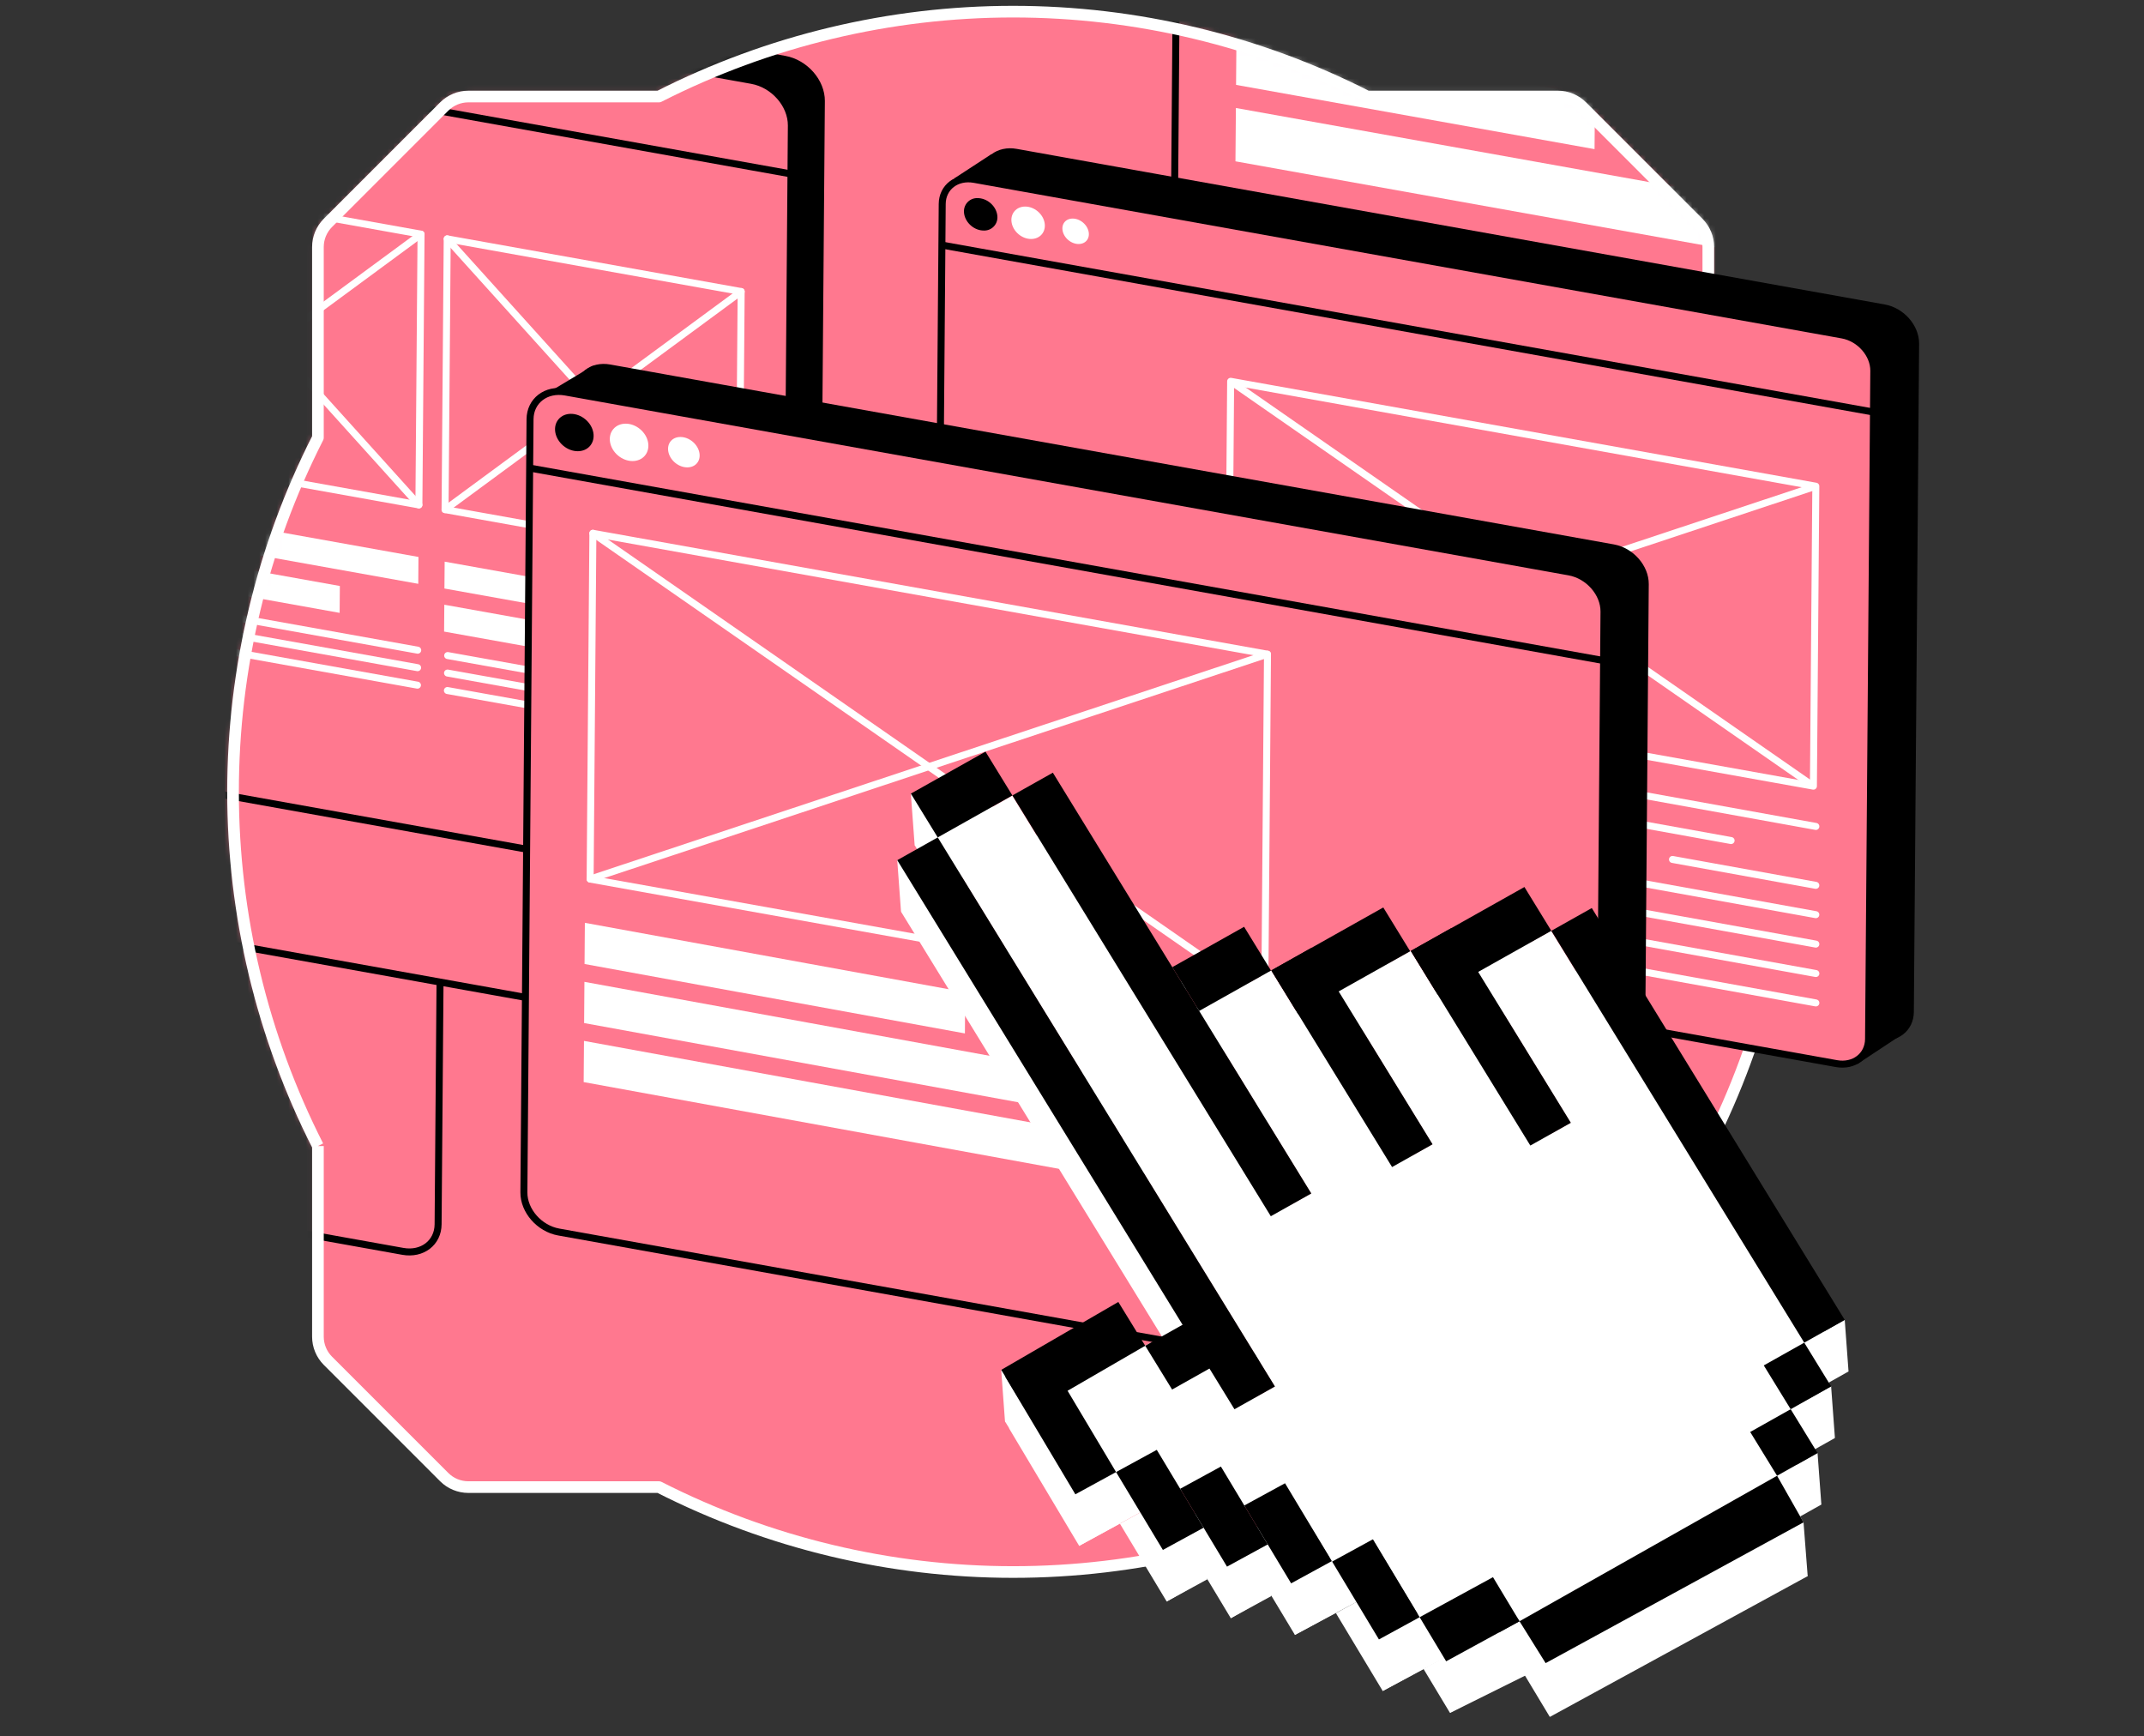 <svg width="368" height="298" viewBox="0 0 368 298" fill="none" xmlns="http://www.w3.org/2000/svg">
<rect x="0" y="0" width="368" height="298" fill="#333333" stroke="none"/>
<path d="M54.569 196.689V229.392C54.568 230.162 54.719 230.924 55.013 231.636C55.307 232.348 55.739 232.994 56.283 233.539L76.251 253.506C77.351 254.603 78.841 255.218 80.394 255.218H113.101C131.933 264.797 152.763 269.79 173.891 269.79C195.02 269.79 215.849 264.797 234.682 255.218H267.392C268.945 255.219 270.435 254.604 271.535 253.506L291.503 233.539C292.601 232.438 293.217 230.947 293.217 229.392V196.689C302.791 177.854 307.78 157.025 307.78 135.897C307.78 114.769 302.791 93.939 293.217 75.104V42.387C293.216 40.836 292.599 39.348 291.503 38.251L271.535 18.28C270.435 17.183 268.945 16.566 267.392 16.565H234.682C215.848 6.99 195.019 2 173.891 2C152.763 2 131.934 6.99 113.101 16.565H80.394C78.841 16.567 77.352 17.184 76.251 18.28L56.283 38.251C55.74 38.794 55.309 39.439 55.014 40.148C54.72 40.858 54.569 41.619 54.569 42.387V75.104C44.992 93.938 40 114.768 40 135.897C40 157.025 44.992 177.855 54.569 196.689" fill="#FF788F"/>
<path d="M54.569 196.689V229.392C54.568 230.162 54.719 230.924 55.013 231.636C55.307 232.348 55.739 232.994 56.283 233.539L76.251 253.506C77.351 254.603 78.841 255.218 80.394 255.218H113.101C131.933 264.797 152.763 269.79 173.891 269.79C195.02 269.79 215.849 264.797 234.682 255.218H267.392C268.945 255.219 270.435 254.604 271.535 253.506L291.503 233.539C292.601 232.438 293.217 230.947 293.217 229.392V196.689C302.791 177.854 307.78 157.025 307.78 135.897C307.78 114.769 302.791 93.939 293.217 75.104V42.387C293.216 40.836 292.599 39.348 291.503 38.251L271.535 18.28C270.435 17.183 268.945 16.566 267.392 16.565H234.682C215.848 6.99 195.019 2 173.891 2C152.763 2 131.934 6.99 113.101 16.565H80.394C78.841 16.567 77.352 17.184 76.251 18.28L56.283 38.251C55.74 38.794 55.309 39.439 55.014 40.148C54.72 40.858 54.569 41.619 54.569 42.387V75.104C44.992 93.938 40 114.768 40 135.897C40 157.025 44.992 177.855 54.569 196.689" stroke="white" stroke-width="1.2" stroke-miterlimit="10"/>
<mask id="mask0" style="mask-type:alpha" maskUnits="userSpaceOnUse" x="39" y="1" width="270" height="270">
<path d="M54.569 196.689V229.392C54.568 230.162 54.719 230.924 55.013 231.636C55.307 232.348 55.739 232.994 56.283 233.539L76.251 253.506C77.351 254.603 78.841 255.218 80.394 255.218H113.101C131.933 264.797 152.763 269.79 173.891 269.79C195.02 269.79 215.849 264.797 234.682 255.218H267.392C268.945 255.219 270.435 254.604 271.535 253.506L291.503 233.539C292.601 232.438 293.217 230.947 293.217 229.392V196.689C302.791 177.854 307.78 157.025 307.78 135.897C307.78 114.769 302.791 93.939 293.217 75.104V42.387C293.216 40.836 292.599 39.348 291.503 38.251L271.535 18.28C270.435 17.183 268.945 16.566 267.392 16.565H234.682C215.848 6.99 195.019 2 173.891 2C152.763 2 131.934 6.99 113.101 16.565H80.394C78.841 16.567 77.352 17.184 76.251 18.28L56.283 38.251C55.74 38.794 55.309 39.439 55.014 40.148C54.72 40.858 54.569 41.619 54.569 42.387V75.104C44.992 93.938 40 114.768 40 135.897C40 157.025 44.992 177.855 54.569 196.689" fill="#C4C4C4"/>
<path d="M54.569 196.689V229.392C54.568 230.162 54.719 230.924 55.013 231.636C55.307 232.348 55.739 232.994 56.283 233.539L76.251 253.506C77.351 254.603 78.841 255.218 80.394 255.218H113.101C131.933 264.797 152.763 269.79 173.891 269.79C195.02 269.79 215.849 264.797 234.682 255.218H267.392C268.945 255.219 270.435 254.604 271.535 253.506L291.503 233.539C292.601 232.438 293.217 230.947 293.217 229.392V196.689C302.791 177.854 307.78 157.025 307.78 135.897C307.78 114.769 302.791 93.939 293.217 75.104V42.387C293.216 40.836 292.599 39.348 291.503 38.251L271.535 18.28C270.435 17.183 268.945 16.566 267.392 16.565H234.682C215.848 6.99 195.019 2 173.891 2C152.763 2 131.934 6.99 113.101 16.565H80.394C78.841 16.567 77.352 17.184 76.251 18.28L56.283 38.251C55.74 38.794 55.309 39.439 55.014 40.148C54.72 40.858 54.569 41.619 54.569 42.387V75.104C44.992 93.938 40 114.768 40 135.897C40 157.025 44.992 177.855 54.569 196.689" stroke="white" stroke-width="1.2" stroke-miterlimit="10"/>
</mask>
<g mask="url(#mask0)">
<path d="M69.148 214.759L-94.858 185.367C-98.173 184.775 -100.842 181.733 -100.817 178.576L-99.812 52.357C-99.787 49.2 -97.079 47.123 -93.76 47.718L70.242 77.11C73.557 77.705 76.226 80.747 76.201 83.904L75.196 210.12C75.171 213.277 72.473 215.354 69.148 214.759Z" fill="#FF788F" stroke="black" stroke-width="1.2" stroke-miterlimit="10"/>
<path d="M-99.873 60.127L76.14 91.671" stroke="white" stroke-width="1.2" stroke-miterlimit="10"/>
<path d="M100.932 173.095L-63.07 143.703C-66.388 143.111 -69.054 140.069 -69.028 136.912L-68.024 10.693C-67.999 7.536 -65.29 5.458 -61.976 6.054L102.026 35.446C105.345 36.041 108.01 39.083 107.985 42.24L106.981 168.456C106.955 171.613 104.247 173.686 100.932 173.095Z" fill="#FF788F" stroke="black" stroke-width="1.2" stroke-miterlimit="10"/>
<path d="M-68.089 18.463L107.924 50.01" stroke="white" stroke-width="1.2" stroke-miterlimit="10"/>
<path d="M52.387 105.637L-58.177 85.823L-57.725 29.157L52.836 48.97L52.387 105.637Z" stroke="white" stroke-width="1.2" stroke-miterlimit="10"/>
<path d="M-58.173 85.823L52.836 48.97" stroke="white" stroke-width="1.2" stroke-miterlimit="10"/>
<path d="M52.387 105.637L-57.725 29.157" stroke="white" stroke-width="1.2" stroke-miterlimit="10"/>
<path d="M371.398 90.835L207.396 61.443C204.081 60.848 201.412 57.809 201.437 54.652L202.442 -71.567C202.467 -74.724 205.175 -76.801 208.49 -76.206L372.496 -46.814C375.81 -46.218 378.48 -43.18 378.454 -40.023L377.45 86.197C377.425 89.353 374.716 91.431 371.398 90.835Z" fill="#FF788F" stroke="black" stroke-width="1.2" stroke-miterlimit="10"/>
<path d="M273.691 25.595L212.16 14.567L212.235 5.412L273.767 16.439L273.691 25.595Z" fill="white"/>
<path d="M322.62 47.503L212.056 27.686L212.131 18.534L322.692 38.348L322.62 47.503Z" fill="white"/>
<path d="M302.599 62.484L211.952 46.24L212.024 37.085L302.67 53.332L302.599 62.484Z" fill="white"/>
<path d="M322.853 23.378L212.293 3.564L212.745 -53.106L323.305 -33.289L322.853 23.378Z" stroke="white" stroke-width="1.2" stroke-miterlimit="10"/>
<path d="M212.293 3.564L323.305 -33.289" stroke="white" stroke-width="1.2" stroke-miterlimit="10"/>
<path d="M322.853 23.378L212.745 -53.106" stroke="white" stroke-width="1.2" stroke-miterlimit="10"/>
<path d="M133.682 148.259L-29.94 118.932C-33.721 118.257 -36.756 114.788 -36.735 111.187L-35.734 -14.445C-35.705 -18.032 -32.616 -20.414 -28.835 -19.736L134.783 9.588C138.568 10.265 141.599 13.735 141.581 17.333L140.58 142.964C140.552 146.566 137.463 148.933 133.682 148.259Z" fill="black"/>
<path d="M127.931 152.463L-35.687 123.14C-39.472 122.462 -42.503 118.993 -42.485 115.395L-41.484 -10.236C-41.456 -13.824 -38.367 -16.206 -34.586 -15.528L129.036 13.796C132.817 14.473 135.852 17.939 135.831 21.541L134.833 147.172C134.805 150.774 131.712 153.141 127.931 152.463Z" fill="#FF788F" stroke="black" stroke-width="1.2" stroke-miterlimit="10"/>
<path d="M-41.542 -1.928L135.773 29.849" stroke="black" stroke-width="1.2" stroke-miterlimit="10"/>
<path d="M71.792 100.195L21.338 91.154L21.374 86.545L71.828 95.585L71.792 100.195Z" fill="white"/>
<path d="M58.296 105.181L21.281 98.544L21.317 93.935L58.332 100.568L58.296 105.181Z" fill="white"/>
<path d="M126.736 110.042L76.283 101.002L76.323 96.392L126.772 105.432L126.736 110.042Z" fill="white"/>
<path d="M113.241 115.029L76.226 108.392L76.262 103.782L113.277 110.415L113.241 115.029Z" fill="white"/>
<path d="M71.899 86.652L21.446 77.612L21.816 31.148L72.269 40.188L71.899 86.652Z" stroke="white" stroke-width="1.2" stroke-linecap="round" stroke-linejoin="round"/>
<path d="M21.446 77.612L72.269 40.188" stroke="white" stroke-width="1.2" stroke-linecap="round" stroke-linejoin="round"/>
<path d="M71.899 86.652L21.816 31.148" stroke="white" stroke-width="1.2" stroke-linecap="round" stroke-linejoin="round"/>
<path d="M126.844 96.5L76.391 87.459L76.76 40.995L127.214 50.035L126.844 96.5Z" stroke="white" stroke-width="1.2" stroke-linecap="round" stroke-linejoin="round"/>
<path d="M76.391 87.459L127.214 50.035" stroke="white" stroke-width="1.2" stroke-linecap="round" stroke-linejoin="round"/>
<path d="M126.844 96.5L76.76 40.995" stroke="white" stroke-width="1.2" stroke-linecap="round" stroke-linejoin="round"/>
<path d="M21.249 102.544L71.698 111.585" stroke="white" stroke-width="1.2" stroke-linecap="round" stroke-linejoin="round"/>
<path d="M21.224 105.543L71.677 114.587" stroke="white" stroke-width="1.2" stroke-linecap="round" stroke-linejoin="round"/>
<path d="M21.202 108.546L71.652 117.587" stroke="white" stroke-width="1.2" stroke-linecap="round" stroke-linejoin="round"/>
<path d="M76.839 112.507L127.293 121.551" stroke="white" stroke-width="1.2" stroke-linecap="round" stroke-linejoin="round"/>
<path d="M76.814 115.509L127.267 124.55" stroke="white" stroke-width="1.2" stroke-linecap="round" stroke-linejoin="round"/>
<path d="M76.793 118.508L127.242 127.549" stroke="white" stroke-width="1.2" stroke-linecap="round" stroke-linejoin="round"/>
</g>
<path d="M54.569 196.689V229.392C54.568 230.162 54.719 230.924 55.013 231.636C55.307 232.348 55.739 232.994 56.283 233.539L76.251 253.506C77.351 254.603 78.841 255.218 80.394 255.218H113.101C131.933 264.797 152.763 269.79 173.891 269.79C195.02 269.79 215.849 264.797 234.682 255.218H267.392C268.945 255.219 270.435 254.604 271.535 253.506L291.503 233.539C292.601 232.438 293.217 230.947 293.217 229.392V196.689C302.791 177.854 307.78 157.025 307.78 135.897C307.78 114.769 302.791 93.939 293.217 75.104V42.387C293.216 40.836 292.599 39.348 291.503 38.251L271.535 18.28C270.435 17.183 268.945 16.566 267.392 16.565H234.682C215.848 6.99 195.019 2 173.891 2C152.763 2 131.934 6.99 113.101 16.565H80.394C78.841 16.567 77.352 17.184 76.251 18.28L56.283 38.251C55.74 38.794 55.309 39.439 55.014 40.148C54.72 40.858 54.569 41.619 54.569 42.387V75.104C44.992 93.938 40 114.768 40 135.897C40 157.025 44.992 177.855 54.569 196.689" stroke="white" stroke-width="2" stroke-miterlimit="10" stroke-linejoin="round"/>
<path d="M163.816 30.602L170.169 26.455L174.363 31.306L163.36 39.704L163.816 30.602Z" fill="black"/>
<path d="M318.774 182.63L325.798 177.984L322.286 174.332L317.447 179.634L318.774 182.63Z" fill="black"/>
<path d="M322.394 177.891L173.402 151.186C170.392 150.648 167.967 147.886 167.992 145.016L168.903 30.355C168.924 27.485 171.385 25.598 174.399 26.14L323.388 52.841C326.401 53.379 328.826 56.141 328.801 59.011L327.897 173.686C327.868 176.556 325.407 178.429 322.394 177.891Z" fill="black" stroke="black" stroke-width="1.2" stroke-miterlimit="10"/>
<path d="M315.215 182.537L166.223 155.835C163.213 155.294 160.788 152.531 160.813 149.665L161.724 35.001C161.746 32.131 164.207 30.244 167.22 30.785L316.209 57.487C319.223 58.028 321.648 60.791 321.623 63.657L320.722 178.321C320.69 181.188 318.229 183.075 315.215 182.537Z" fill="#FF788F" stroke="black" stroke-width="1.2" stroke-miterlimit="10"/>
<path d="M161.667 42.061L321.565 70.717" stroke="black" stroke-width="1.2" stroke-miterlimit="10"/>
<path d="M168.838 39.026C168.692 39.025 168.545 39.012 168.401 38.986C167.063 38.746 165.983 37.53 165.994 36.27C165.99 36.035 166.035 35.8 166.126 35.583C166.217 35.365 166.352 35.168 166.523 35.005C166.694 34.843 166.897 34.717 167.119 34.636C167.341 34.556 167.577 34.522 167.812 34.538C167.96 34.537 168.108 34.55 168.254 34.577C169.592 34.818 170.672 36.034 170.661 37.293C170.664 37.529 170.619 37.764 170.527 37.981C170.436 38.199 170.3 38.395 170.129 38.558C169.958 38.721 169.755 38.847 169.533 38.927C169.31 39.008 169.074 39.041 168.838 39.026Z" fill="black"/>
<path d="M167.812 35.076C167.932 35.076 168.052 35.086 168.171 35.105C169.247 35.298 170.144 36.296 170.137 37.289C170.14 37.455 170.107 37.619 170.043 37.772C169.978 37.924 169.882 38.061 169.761 38.174C169.64 38.287 169.496 38.373 169.34 38.427C169.184 38.481 169.018 38.502 168.853 38.488C168.732 38.488 168.612 38.477 168.494 38.456C167.418 38.265 166.521 37.264 166.532 36.274C166.529 36.109 166.56 35.945 166.625 35.793C166.689 35.64 166.785 35.503 166.905 35.39C167.026 35.277 167.169 35.191 167.325 35.137C167.482 35.083 167.648 35.062 167.812 35.076V35.076ZM167.812 34C167.507 33.985 167.201 34.033 166.914 34.141C166.628 34.248 166.366 34.413 166.145 34.626C165.925 34.838 165.75 35.093 165.631 35.375C165.512 35.657 165.453 35.961 165.455 36.267C165.455 37.777 166.718 39.23 168.304 39.517C168.48 39.548 168.659 39.564 168.838 39.564C169.144 39.579 169.45 39.531 169.737 39.423C170.024 39.316 170.286 39.151 170.507 38.938C170.728 38.726 170.903 38.471 171.022 38.189C171.141 37.907 171.201 37.603 171.199 37.297C171.199 35.786 169.936 34.33 168.329 34.047C168.152 34.015 167.974 34 167.794 34H167.812Z" fill="black"/>
<path d="M178.824 40.204C179.732 39.119 179.414 37.357 178.114 36.269C176.813 35.18 175.023 35.177 174.115 36.262C173.207 37.347 173.525 39.109 174.826 40.197C176.126 41.286 177.916 41.289 178.824 40.204Z" fill="white"/>
<path d="M186.979 41.665C187.886 40.58 187.568 38.818 186.268 37.73C184.967 36.641 183.177 36.638 182.269 37.723C181.361 38.808 181.679 40.57 182.98 41.658C184.28 42.747 186.071 42.75 186.979 41.665Z" fill="white" stroke="#FF788F" stroke-width="1.2" stroke-miterlimit="10"/>
<path d="M311.258 134.921L210.818 116.923L211.231 65.44L311.671 83.442L311.258 134.921Z" stroke="white" stroke-width="1.2" stroke-linecap="round" stroke-linejoin="round"/>
<path d="M210.818 116.923L311.671 83.442" stroke="white" stroke-width="1.2" stroke-miterlimit="10"/>
<path d="M311.259 134.921L211.231 65.44" stroke="white" stroke-width="1.2" stroke-miterlimit="10"/>
<path d="M210.513 123.567C210.556 123.567 311.678 141.834 311.678 141.834Z" fill="white"/>
<path d="M210.513 123.567C210.556 123.567 311.678 141.834 311.678 141.834" stroke="white" stroke-width="1.2" stroke-linecap="round" stroke-linejoin="round"/>
<path d="M210.513 128.614C210.545 128.614 269.142 139.201 297.128 144.255Z" fill="white"/>
<path d="M210.513 128.614C210.545 128.614 269.142 139.201 297.128 144.255" stroke="white" stroke-width="1.2" stroke-linecap="round" stroke-linejoin="round"/>
<path d="M287.069 147.498L311.671 151.943Z" fill="white"/>
<path d="M287.069 147.498L311.671 151.943" stroke="white" stroke-width="1.2" stroke-linecap="round" stroke-linejoin="round"/>
<path d="M210.513 138.709L248.095 145.493L265.605 148.657L311.671 156.976" fill="white"/>
<path d="M210.513 138.709L248.095 145.493L265.605 148.657L311.671 156.976" stroke="white" stroke-width="1.2" stroke-linecap="round" stroke-linejoin="round"/>
<path d="M282.337 156.725L311.675 162.027Z" fill="white"/>
<path d="M282.337 156.725L311.675 162.027" stroke="white" stroke-width="1.2" stroke-linecap="round" stroke-linejoin="round"/>
<path d="M210.513 143.757L241.616 149.371L266.43 153.852" fill="white"/>
<path d="M210.513 143.757L241.616 149.371L266.43 153.852" stroke="white" stroke-width="1.2" stroke-linecap="round" stroke-linejoin="round"/>
<path d="M210.513 148.804C210.556 148.804 311.678 167.075 311.678 167.075Z" fill="white"/>
<path d="M210.513 148.804C210.556 148.804 311.678 167.075 311.678 167.075" stroke="white" stroke-width="1.2" stroke-linecap="round" stroke-linejoin="round"/>
<path d="M210.513 153.852C210.556 153.852 311.678 172.122 311.678 172.122Z" fill="white"/>
<path d="M210.513 153.852C210.556 153.852 311.678 172.122 311.678 172.122" stroke="white" stroke-width="1.2" stroke-linecap="round" stroke-linejoin="round"/>
<path d="M271.948 242.346L279.962 237.535L277.558 230.296L264.726 235.967L271.948 242.346Z" fill="black"/>
<path d="M93.173 67.926L101.765 62.774L113.775 70.283L95.874 88.005L93.173 67.926Z" fill="black"/>
<path d="M275.879 238.31L103.598 206.719C100.269 206.12 97.589 203.067 97.614 199.903L98.661 67.219C98.686 64.048 101.406 61.964 104.735 62.556L277.013 93.433C280.342 94.028 283.022 97.081 282.997 100.249L281.939 233.646C281.924 236.825 279.205 238.909 275.879 238.31Z" fill="black"/>
<path d="M268.185 242.317L95.903 211.44C92.574 210.845 89.897 207.792 89.922 204.624L90.977 71.944C91.002 68.776 93.722 66.688 97.051 67.28L269.332 98.153C272.662 98.753 275.338 101.805 275.313 104.97L274.258 237.65C274.233 240.828 271.514 242.923 268.185 242.317Z" fill="#FF788F" stroke="black" stroke-width="1.2" stroke-miterlimit="10"/>
<path d="M90.909 80.328L275.244 113.364" stroke="black" stroke-width="1.2" stroke-miterlimit="10"/>
<path d="M101.294 76.504C102.341 75.253 101.974 73.222 100.474 71.967C98.975 70.712 96.91 70.708 95.864 71.958C94.817 73.209 95.184 75.24 96.684 76.495C98.184 77.75 100.248 77.754 101.294 76.504Z" fill="black"/>
<path d="M110.693 78.192C111.74 76.941 111.373 74.91 109.873 73.655C108.374 72.4 106.31 72.396 105.263 73.646C104.217 74.897 104.584 76.928 106.083 78.183C107.583 79.438 109.647 79.442 110.693 78.192Z" fill="white"/>
<path d="M120.093 79.876C121.139 78.626 120.772 76.595 119.273 75.34C117.773 74.084 115.709 74.081 114.662 75.331C113.616 76.581 113.983 78.612 115.483 79.868C116.982 81.123 119.046 81.127 120.093 79.876Z" fill="white" stroke="#FF788F" stroke-width="1.2" stroke-miterlimit="10"/>
<path d="M165.617 177.356L100.333 165.442L100.387 158.375L165.671 170.289L165.617 177.356Z" fill="white"/>
<path d="M217.559 196.98L100.258 175.577L100.312 168.506L217.613 189.912L217.559 196.98Z" fill="white"/>
<path d="M196.354 203.257L100.182 185.708L100.236 178.641L196.408 196.19L196.354 203.257Z" fill="white"/>
<path d="M217.082 171.624L101.291 150.87L101.764 91.524L217.555 112.274L217.082 171.624Z" stroke="white" stroke-width="1.2" stroke-linecap="round" stroke-linejoin="round"/>
<path d="M101.291 150.87L217.555 112.273" stroke="white" stroke-width="1.2" stroke-linecap="round" stroke-linejoin="round"/>
<path d="M217.082 171.624L101.764 91.524" stroke="white" stroke-width="1.2" stroke-linecap="round" stroke-linejoin="round"/>
<path d="M311.968 249.365L312.621 258.211L305.019 253.268L311.968 249.365Z" fill="white"/>
<path d="M314.293 237.889L314.946 246.739L307.344 241.795L314.293 237.889Z" fill="white"/>
<path d="M316.632 226.509L317.285 235.36L309.686 230.416L316.632 226.509Z" fill="white"/>
<path d="M309.561 261.264L310.275 270.495L294.174 266.559L309.561 261.264Z" fill="white"/>
<path d="M248.277 285.106L248.926 293.953L267.402 284.78L264.89 276.016L248.277 285.106Z" fill="white"/>
<path d="M221.612 271.736L222.261 280.582L234.189 274.211L230.458 265.77L221.612 271.736Z" fill="white"/>
<path d="M236.683 281.361L237.336 290.207L249.264 283.836L245.529 275.395L236.683 281.361Z" fill="white"/>
<path d="M210.606 268.866L211.255 277.716L223.363 270.778L217.45 262.965L210.606 268.866Z" fill="white"/>
<path d="M199.599 266L200.249 274.85L218.663 264.392L206.017 258.818L199.599 266Z" fill="white"/>
<path d="M171.847 235.083L172.497 243.93L183.994 250.276L181.207 239.037L171.847 235.083Z" fill="white"/>
<path d="M184.575 256.45L185.228 265.3L198.348 258.125L194.079 248.967C194.269 249.372 184.113 256.529 184.113 256.529" fill="white"/>
<path d="M156.339 136.2L156.992 145.046L168.486 151.393L165.699 140.153L156.339 136.2Z" fill="white"/>
<path d="M154 147.579L154.649 156.426L166.147 162.772L163.356 151.532L154 147.579Z" fill="white"/>
<path d="M192.217 261.487L200.249 274.85L207.237 271.033L199.201 257.67L192.217 261.487Z" fill="white"/>
<path d="M203.219 264.353L207.237 271.033L211.255 277.716L218.243 273.899L210.208 260.536L203.219 264.353Z" fill="white"/>
<path d="M214.225 267.219L222.261 280.582L229.249 276.769L221.214 263.406L214.225 267.219Z" fill="white"/>
<path d="M208.245 243.718L212.539 250.706L219.488 246.8L161.605 152.562L154.656 156.469L203.628 236.202L197.217 239.804L201.834 247.32L208.245 243.718Z" fill="white"/>
<path d="M242.803 172.038L263.323 205.448L270.272 201.541L254.369 175.651L266.924 168.591L262.307 161.078L242.803 172.038Z" fill="white"/>
<path d="M229.296 276.844L237.332 290.207L244.32 286.394L236.284 273.031L229.296 276.844Z" fill="white"/>
<path d="M197.217 239.804L192.6 232.289L172.5 243.944L173.225 245.124L173.2 245.139L185.228 265.3L192.217 261.487L183.89 247.532L197.217 239.804Z" fill="white"/>
<path d="M244.32 286.394L248.873 293.963L261.461 287.09L256.912 279.52L244.32 286.394Z" fill="white"/>
<path d="M169.802 137.846L156.992 145.046L161.605 152.562L174.419 145.362L169.802 137.846Z" fill="white"/>
<path d="M305.672 262.118L312.621 258.211L308.004 250.696L301.055 254.602L305.672 262.118Z" fill="white"/>
<path d="M310.339 239.277L303.387 243.18L308.004 250.696L314.953 246.789L310.339 239.277Z" fill="white"/>
<path d="M261.461 287.09L266.013 294.659L310.275 270.495L305.726 262.929L261.461 287.09Z" fill="white"/>
<path d="M225.723 213.674L206.484 182.345L218.806 175.421L214.189 167.905L201.867 174.833L181.368 141.455L174.419 145.362L218.774 217.577L225.723 213.674Z" fill="white"/>
<path d="M246.541 205.232L230.426 178.998L242.695 172.103L238.078 164.587L218.86 175.389L239.588 209.139L246.541 205.232Z" fill="white"/>
<path d="M273.873 164.688L266.924 168.591L310.339 239.277L317.285 235.37L273.873 164.688Z" fill="white"/>
<path d="M202.559 255.991L198.484 249.358L191.639 252.622L180.464 238.602L197.515 230.452L202.103 237.921L207.553 234.857L211.843 241.845L218.792 237.942L160.942 143.751L173.752 136.551L218.082 208.719L225.031 204.813L205.791 173.487L218.168 166.531L222.785 174.047L238.896 200.282L245.845 196.375L229.734 170.14L242.11 163.184L246.727 170.696L262.63 196.59L269.579 192.684L253.676 166.79L266.228 159.733L309.686 230.416L304.592 235.424L307.344 241.795L305.019 253.268L309.561 261.264L260.811 278.24L256.101 271.37L243.671 277.544L235.678 264.252L228.729 268.159L220.532 254.814L213.583 258.721L209.508 252.084L202.559 255.991Z" fill="white"/>
<path d="M218.835 237.95L211.886 241.856L154.007 147.622L160.956 143.715L218.835 237.95Z" fill="black"/>
<path d="M191.564 252.636L184.576 256.453L172.551 236.292L179.539 232.475L191.564 252.636Z" fill="black"/>
<path d="M206.588 262.186L199.6 266L191.564 252.636L198.552 248.823L206.588 262.186Z" fill="black"/>
<path d="M217.594 265.053L210.606 268.866L202.57 255.503L209.558 251.689L217.594 265.053Z" fill="black"/>
<path d="M228.6 267.919L221.612 271.736L213.576 258.369L220.564 254.556L228.6 267.919Z" fill="black"/>
<path d="M201.182 238.473L196.568 230.958L208.837 224.059L213.45 231.575L201.182 238.473Z" fill="black"/>
<path d="M205.831 173.498L201.217 165.983L213.54 159.055L218.154 166.571L205.831 173.498Z" fill="black"/>
<path d="M222.824 174.054L218.211 166.542L237.429 155.737L242.042 163.253L222.824 174.054Z" fill="black"/>
<path d="M246.767 170.707L242.153 163.192L261.655 152.229L266.272 159.744L246.767 170.707Z" fill="black"/>
<path d="M243.671 277.544L236.683 281.361L228.647 267.998L235.635 264.181L243.671 277.544Z" fill="black"/>
<path d="M176.464 242.613L171.851 235.098L191.951 223.442L196.568 230.958L176.464 242.613Z" fill="black"/>
<path d="M248.22 285.113L243.671 277.544L256.259 270.674L260.812 278.24L248.22 285.113Z" fill="black"/>
<path d="M160.956 143.716L156.339 136.2L169.153 129L173.767 136.512L160.956 143.716Z" fill="black"/>
<path d="M305.019 253.268L300.406 245.756L307.355 241.849L311.968 249.365L305.019 253.268Z" fill="black"/>
<path d="M307.355 241.849L302.738 234.333L309.686 230.427L314.303 237.942L307.355 241.849Z" fill="black"/>
<path d="M265.296 285.425L260.812 278.24L305.019 253.268L309.561 261.264L265.296 285.425Z" fill="black"/>
<path d="M225.074 204.823L218.125 208.73L173.767 136.512L180.715 132.609L225.074 204.823Z" fill="black"/>
<path d="M245.888 196.382L238.939 200.289L218.211 166.542L225.16 162.635L245.888 196.382Z" fill="black"/>
<path d="M269.622 192.694L262.67 196.598L242.153 163.192L249.102 159.285L269.622 192.694Z" fill="black"/>
<path d="M316.635 226.52L309.686 230.427L266.272 159.744L273.22 155.837L316.635 226.52Z" fill="black"/>
</svg>

